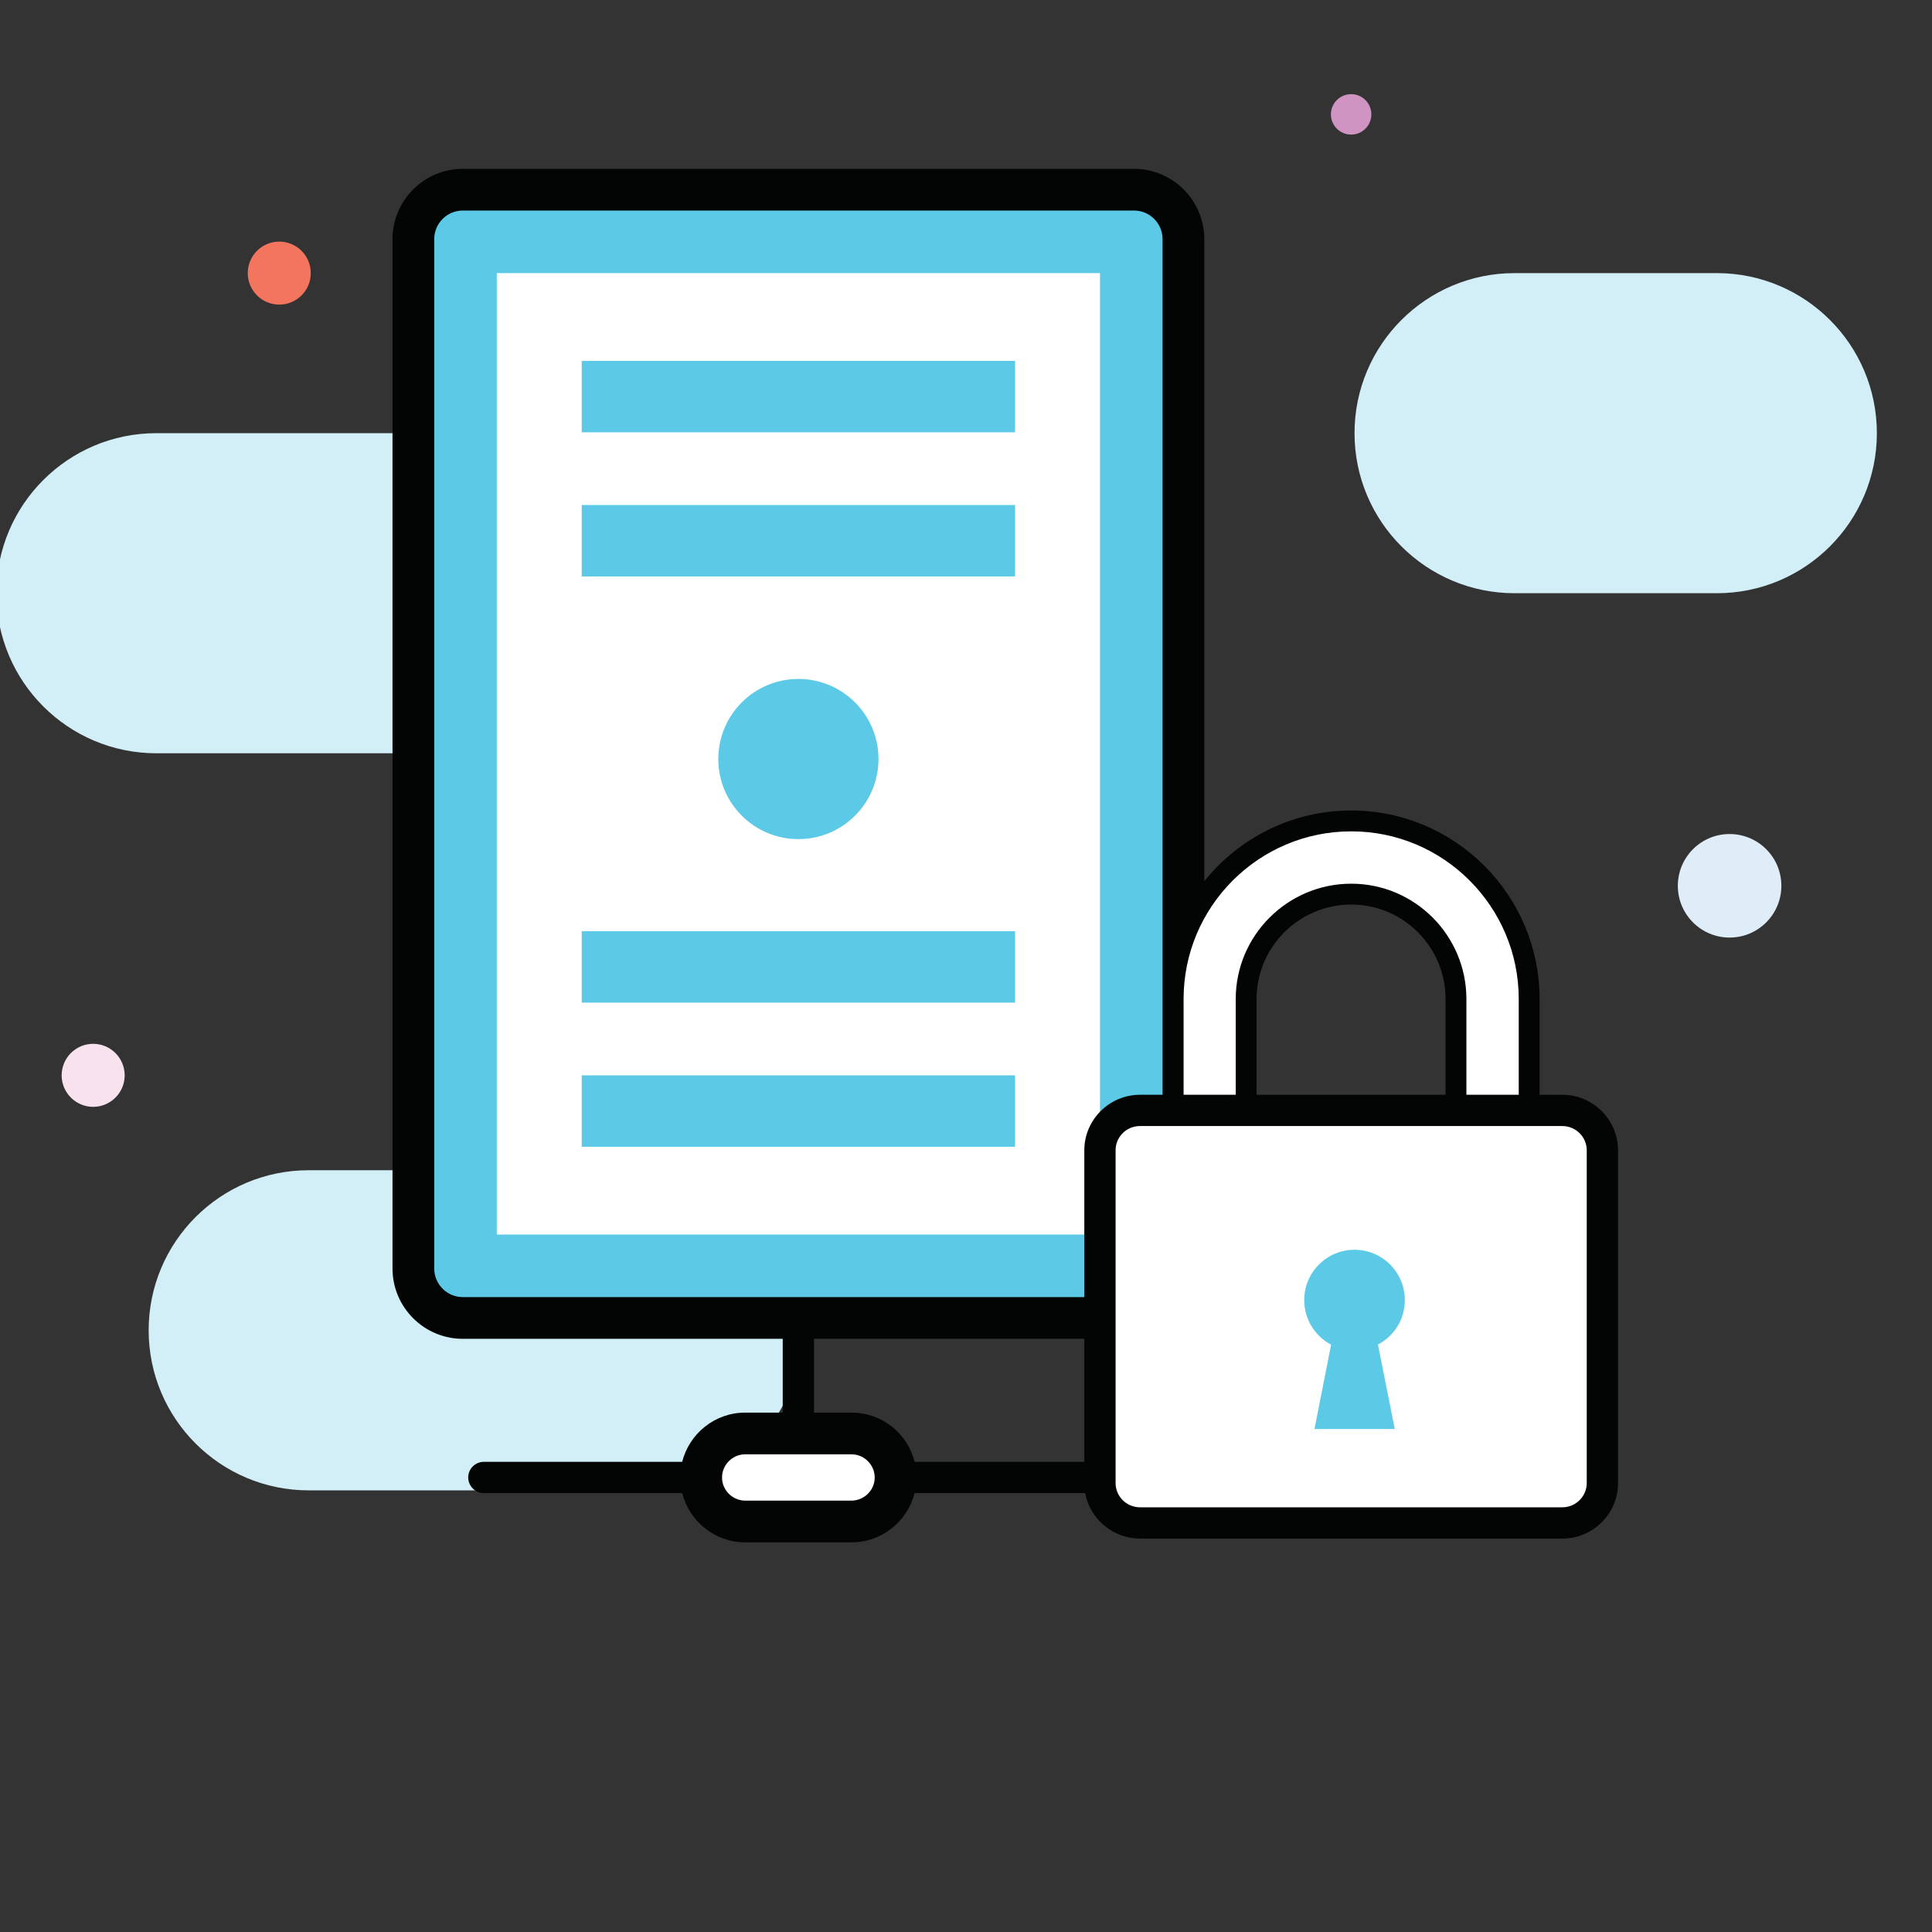 <?xml version="1.0" encoding="UTF-8" standalone="no"?>
<!DOCTYPE svg PUBLIC "-//W3C//DTD SVG 1.1//EN" "http://www.w3.org/Graphics/SVG/1.1/DTD/svg11.dtd">
<svg width="100%" height="100%" viewBox="0 0 610 610" version="1.1" xmlns="http://www.w3.org/2000/svg" xmlns:xlink="http://www.w3.org/1999/xlink" xml:space="preserve" xmlns:serif="http://www.serif.com/" style="fill-rule:evenodd;clip-rule:evenodd;stroke-linejoin:round;stroke-miterlimit:2;">
    <rect x="0" y="0" width="610" height="610" fill="#333333" stroke="none"/>
    <g transform="matrix(1,0,0,1,-1339,-2178)">
        <g transform="matrix(4.167,0,0,4.167,0,0)">
            <path d="M451.418,543.372L436.094,543.372C429.397,543.372 423.967,548.802 423.967,555.499C423.967,562.198 429.397,567.627 436.094,567.627L451.418,567.627C458.116,567.627 463.545,562.198 463.545,555.499C463.545,548.802 458.116,543.372 451.418,543.372Z" style="fill:rgb(210,238,247);fill-rule:nonzero;"/>
            <path d="M369.945,611.347L344.725,611.347C338.028,611.347 332.598,616.777 332.598,623.475C332.598,630.173 338.028,635.603 344.725,635.603L369.945,635.603C376.643,635.603 382.073,630.173 382.073,623.475C382.073,616.777 376.643,611.347 369.945,611.347Z" style="fill:rgb(210,238,247);fill-rule:nonzero;"/>
            <path d="M359.468,579.755C366.166,579.755 371.596,574.325 371.596,567.627C371.596,560.929 366.166,555.499 359.468,555.499L333.187,555.499C326.49,555.499 321.06,560.929 321.06,567.627C321.06,574.325 326.49,579.755 333.187,579.755L359.468,579.755Z" style="fill:rgb(210,238,247);fill-rule:nonzero;"/>
            <path d="M407.257,537.051L356.401,537.051C354.333,537.051 352.655,538.728 352.655,540.797L352.655,618.795C352.655,620.864 354.333,622.541 356.401,622.541L407.257,622.541C409.325,622.541 411.002,620.864 411.002,618.795L411.002,540.797C411.002,538.728 409.325,537.051 407.257,537.051Z" style="fill:rgb(92,202,231);fill-rule:nonzero;"/>
            <rect x="358.977" y="543.372" width="45.704" height="72.848" style="fill:white;fill-rule:nonzero;"/>
            <rect x="365.413" y="550.021" width="32.832" height="5.414" style="fill:rgb(92,202,231);fill-rule:nonzero;"/>
            <rect x="365.413" y="560.942" width="32.832" height="5.415" style="fill:rgb(92,202,231);fill-rule:nonzero;"/>
            <rect x="365.413" y="593.235" width="32.832" height="5.414" style="fill:rgb(92,202,231);fill-rule:nonzero;"/>
            <rect x="365.413" y="604.156" width="32.832" height="5.414" style="fill:rgb(92,202,231);fill-rule:nonzero;"/>
            <path d="M381.829,574.122C378.478,574.122 375.76,576.839 375.76,580.19C375.76,583.542 378.478,586.259 381.829,586.259C385.181,586.259 387.898,583.542 387.898,580.19C387.898,576.839 385.181,574.122 381.829,574.122Z" style="fill:rgb(92,202,231);fill-rule:nonzero;"/>
            <path d="M387.081,637.959L376.577,637.959C375.41,637.959 374.465,637.014 374.465,635.847L374.465,633.397C374.465,632.23 375.41,631.285 376.577,631.285L387.081,631.285C388.248,631.285 389.193,632.23 389.193,633.397L389.193,635.847C389.193,637.014 388.248,637.959 387.081,637.959Z" style="fill:white;fill-rule:nonzero;"/>
            <path d="M440.827,638.074L406.596,638.074C405.539,638.074 404.681,637.217 404.681,636.159L404.681,608.729C404.681,607.671 405.539,606.814 406.596,606.814L440.827,606.814C441.884,606.814 442.742,607.671 442.742,608.729L442.742,636.159C442.742,637.217 441.884,638.074 440.827,638.074Z" style="fill:white;fill-rule:nonzero;"/>
            <path d="M437.202,598.382L437.202,606.808L431.658,606.808L431.658,598.382C431.658,593.989 428.097,590.427 423.717,590.427C419.324,590.427 415.763,593.989 415.763,598.382L415.763,606.808L410.219,606.808L410.219,598.382C410.219,590.926 416.262,584.884 423.717,584.884C431.159,584.884 437.202,590.926 437.202,598.382Z" style="fill:white;fill-rule:nonzero;"/>
            <path d="M441.562,635.054C441.562,636.065 440.725,636.887 439.713,636.887L407.712,636.887C406.682,636.887 405.863,636.052 405.863,635.054L405.863,609.832C405.863,608.821 406.685,607.999 407.712,607.999L439.713,607.999C440.725,607.999 441.562,608.821 441.562,609.832L441.562,635.054ZM403.493,609.832L403.493,620.96L356.401,620.96C355.207,620.96 354.236,619.988 354.236,618.795L354.236,540.797C354.236,539.603 355.207,538.631 356.401,538.631L407.257,538.631C408.451,538.631 409.422,539.603 409.422,540.797L409.422,605.629L407.712,605.629C405.389,605.629 403.493,607.525 403.493,609.832ZM390.63,633.442C390.108,631.293 388.164,629.712 385.857,629.712L383.012,629.712L383.012,624.121L403.493,624.121L403.493,633.442L390.63,633.442ZM385.857,636.381L377.797,636.381C376.899,636.381 376.043,635.646 376.043,634.627C376.043,633.686 376.817,632.873 377.797,632.873C378.032,632.873 386.06,632.873 385.857,632.873C386.838,632.873 387.611,633.688 387.611,634.627C387.611,635.647 386.754,636.381 385.857,636.381ZM430.864,598.375L430.864,605.629L416.546,605.629L416.546,598.375C416.546,594.424 419.77,591.216 423.721,591.216C427.656,591.216 430.864,594.424 430.864,598.375ZM423.721,585.67C430.721,585.67 436.41,591.374 436.41,598.375L436.41,605.629L432.444,605.629L432.444,598.375C432.444,593.555 428.525,589.636 423.721,589.636C418.901,589.636 414.966,593.555 414.966,598.375L414.966,605.629L411.015,605.629L411.015,598.375C411.015,591.374 416.704,585.67 423.721,585.67ZM439.713,605.629L437.99,605.629L437.99,598.375C437.99,590.505 431.591,584.089 423.721,584.089C419.216,584.089 415.202,586.188 412.583,589.451L412.583,540.797C412.583,537.86 410.194,535.471 407.257,535.471L356.401,535.471C353.465,535.471 351.075,537.86 351.075,540.797L351.075,618.795C351.075,621.732 353.465,624.121 356.401,624.121L380.642,624.121L380.642,629.712L377.797,629.712C375.506,629.712 373.562,631.293 373.025,633.442L357.996,633.442C357.349,633.442 356.811,633.963 356.811,634.627C356.811,635.275 357.349,635.812 357.996,635.812L373.025,635.812C373.562,637.946 375.506,639.542 377.797,639.542L385.857,639.542C388.164,639.542 390.092,637.946 390.63,635.812L403.556,635.812C403.92,637.772 405.658,639.257 407.712,639.257L439.713,639.257C442.036,639.257 443.933,637.377 443.933,635.054L443.933,609.832C443.933,607.525 442.036,605.629 439.713,605.629Z" style="fill:rgb(3,4,4);fill-rule:nonzero;"/>
            <path d="M425.741,624.553L427.016,630.955L420.932,630.955L422.193,624.567C420.973,623.915 420.156,622.654 420.156,621.185C420.156,619.079 421.86,617.374 423.967,617.374C426.073,617.374 427.778,619.079 427.778,621.185C427.778,622.654 426.961,623.915 425.741,624.553Z" style="fill:rgb(92,202,231);fill-rule:nonzero;"/>
            <path d="M452.386,585.873C450.22,585.873 448.464,587.629 448.464,589.796C448.464,591.962 450.22,593.718 452.386,593.718C454.553,593.718 456.309,591.962 456.309,589.796C456.309,587.629 454.553,585.873 452.386,585.873Z" style="fill:rgb(223,237,249);fill-rule:nonzero;"/>
            <path d="M328.636,601.781C327.324,601.648 326.152,602.603 326.018,603.914C325.885,605.226 326.84,606.398 328.151,606.532C329.463,606.665 330.635,605.71 330.769,604.399C330.902,603.087 329.947,601.915 328.636,601.781Z" style="fill:rgb(247,226,238);fill-rule:nonzero;"/>
            <path d="M423.711,529.811C422.864,529.811 422.177,530.497 422.177,531.344C422.177,532.191 422.864,532.877 423.711,532.877C424.557,532.877 425.243,532.191 425.243,531.344C425.243,530.497 424.557,529.811 423.711,529.811Z" style="fill:rgb(207,148,194);fill-rule:nonzero;"/>
            <path d="M342.494,540.984C341.176,540.984 340.107,542.053 340.107,543.372C340.107,544.69 341.176,545.759 342.494,545.759C343.813,545.759 344.882,544.69 344.882,543.372C344.882,542.053 343.813,540.984 342.494,540.984Z" style="fill:rgb(243,117,93);fill-rule:nonzero;"/>
        </g>
    </g>
</svg>
